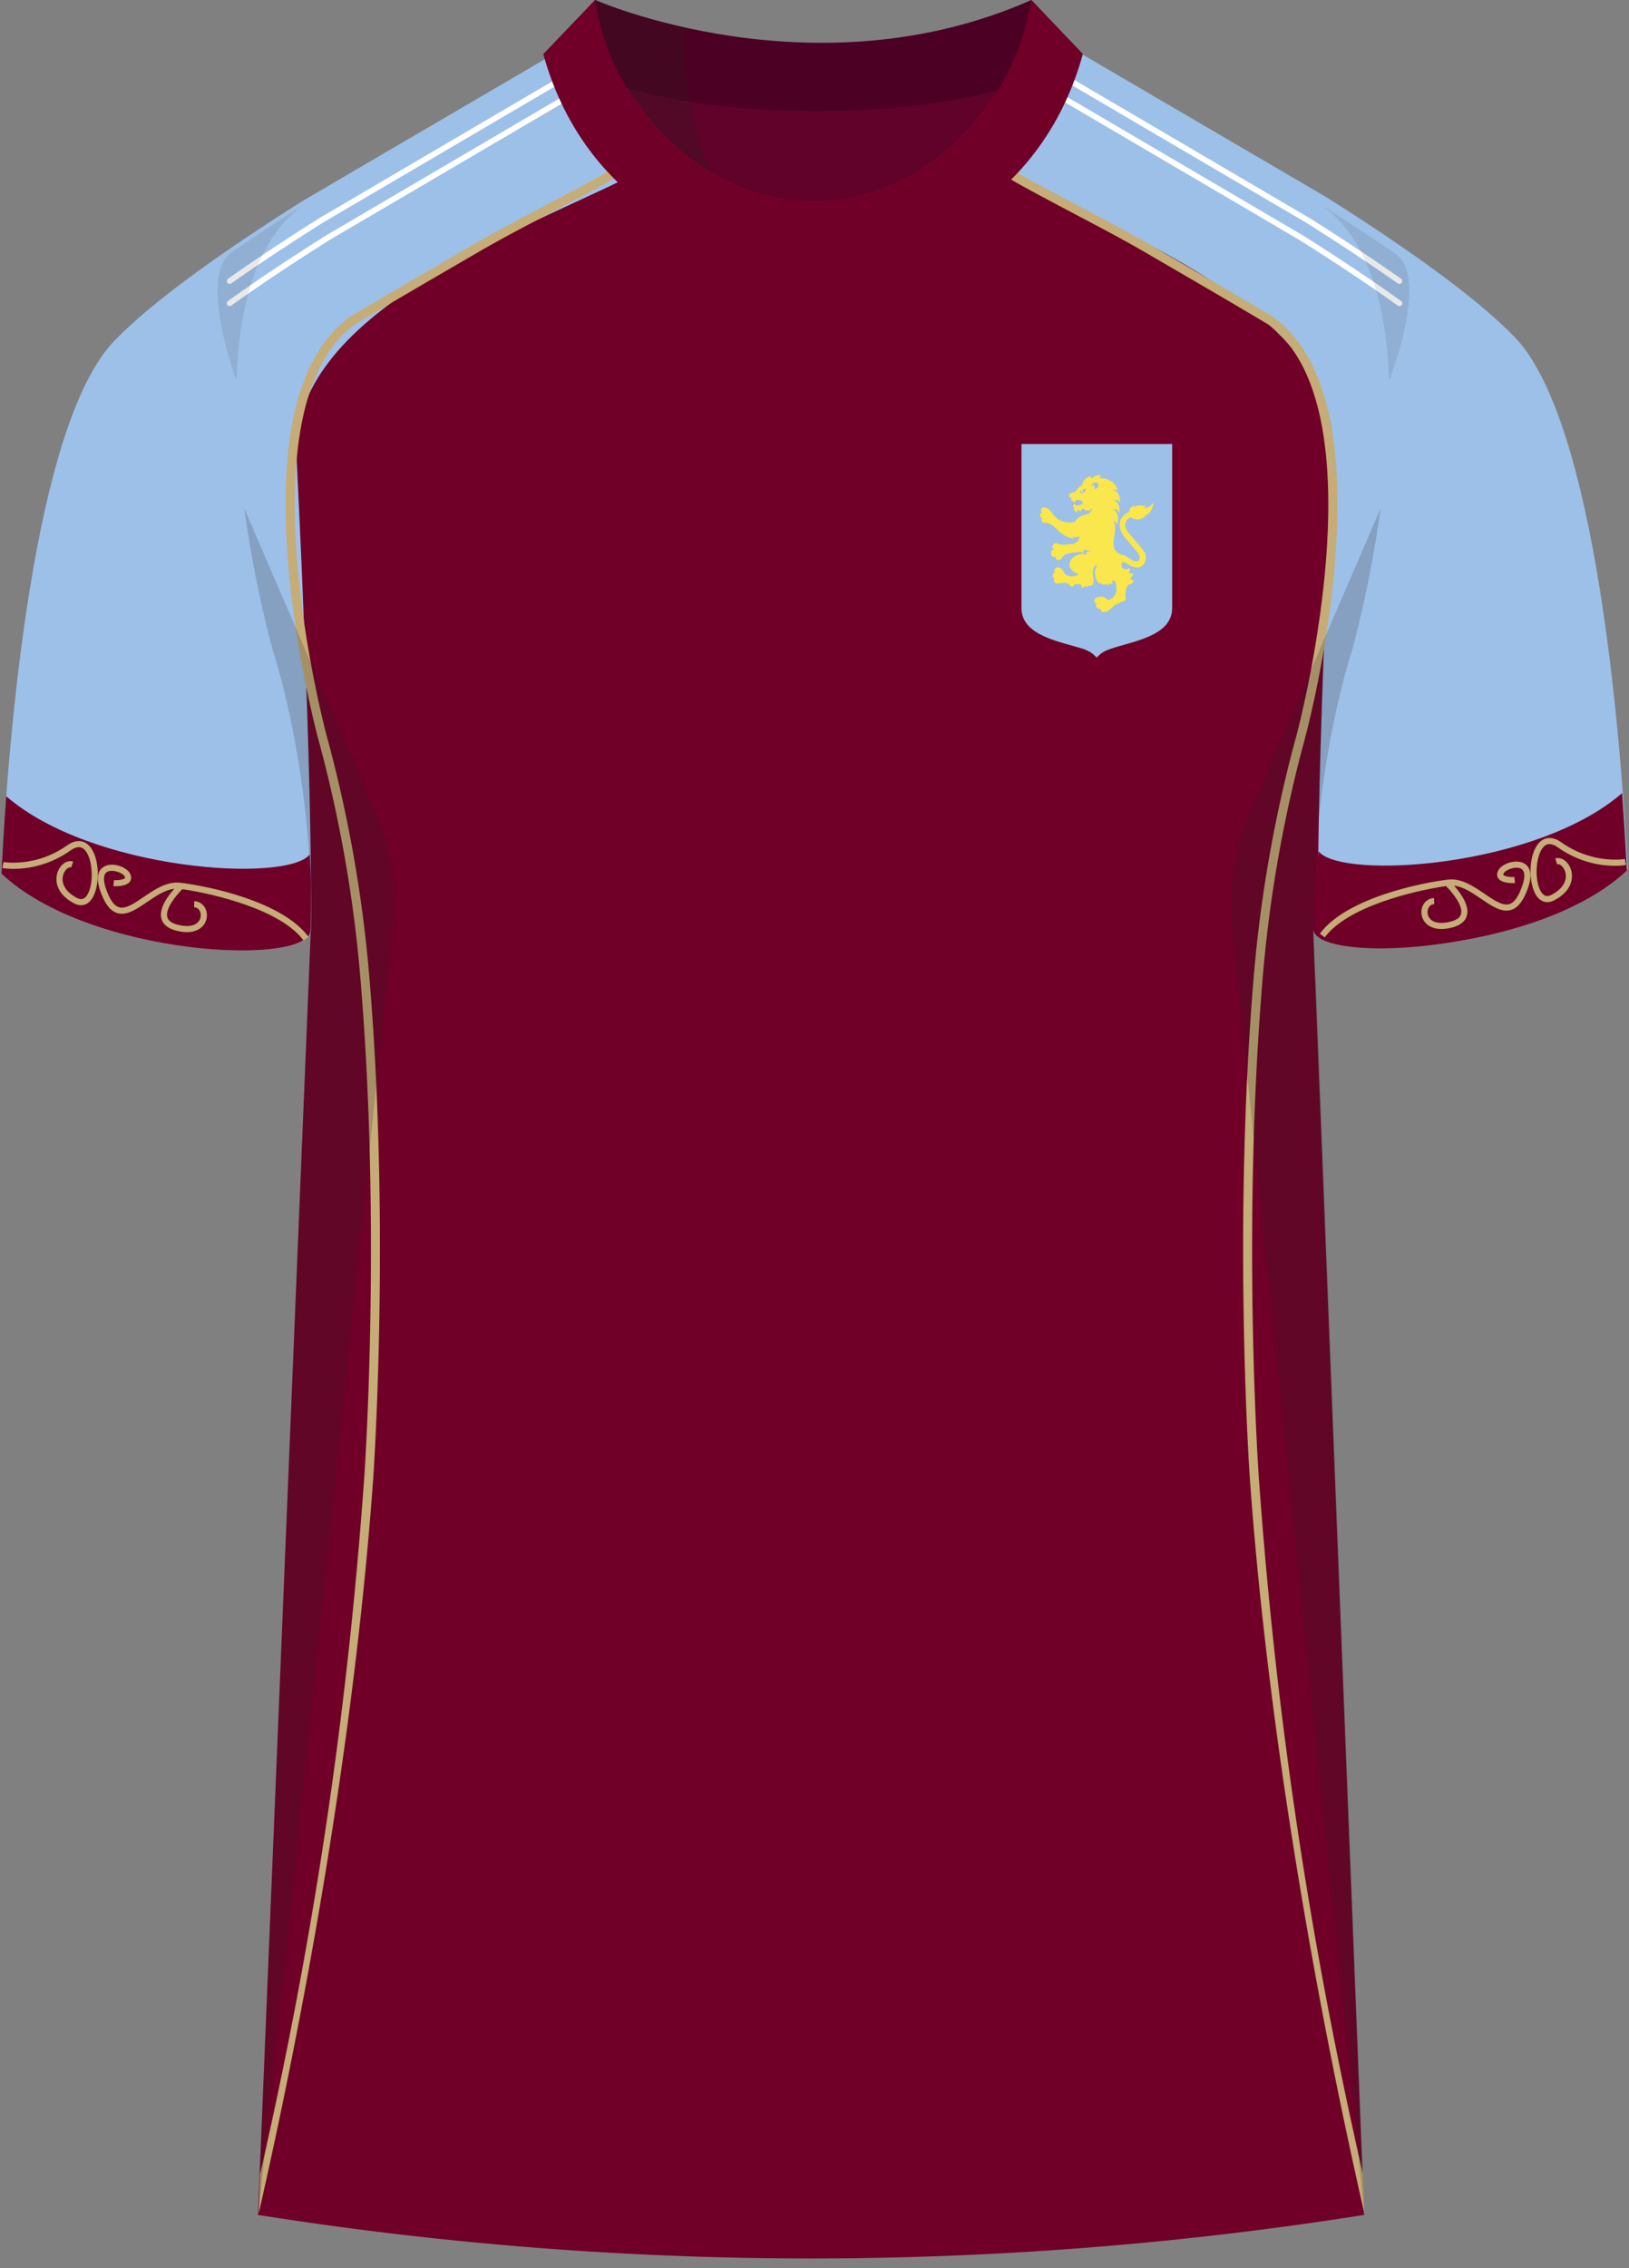 <svg xmlns="http://www.w3.org/2000/svg" viewBox="0 0 359.25 500"><rect x="0" y="0" width="359.25" height="500" fill="#808080" stroke="none"/><defs><clipPath id="clippath"><path id="Body" d="m238.56 524.15 54.38 31.68c29.13 20.41 6.91 98.57 6.91 98.57s-8.95 26.3-8.59 61.7l11.35 285.03a788.955 788.955 0 0 1-246.07 0L68.31 716.1c.37-35.4-8.59-61.7-8.59-61.7s-22.22-78.16 6.91-98.57l54.21-31.68h117.71Z" class="cls-2"/></clipPath><style>.cls-1{clip-path:url(#clippath)}.cls-10,.cls-11,.cls-12,.cls-13,.cls-14,.cls-2,.cls-3,.cls-4,.cls-5,.cls-6,.cls-7,.cls-8,.cls-9{stroke-width:0}.cls-15,.cls-2{fill:none}.cls-3{opacity:.5}.cls-3,.cls-4,.cls-9{fill:#231f20}.cls-15{stroke:#fff;stroke-miterlimit:10}.cls-4{opacity:.23}.cls-5{fill:#7fcaf4;opacity:.53}.cls-16{isolation:isolate}.cls-17{mix-blend-mode:multiply;opacity:.2}.cls-6{fill:#4c0023}.cls-7{fill:#600229}.cls-8{fill:#700028}.cls-10{fill:#c6ac77}.cls-11{fill:#d00914}.cls-12{fill:#9dc0e8}.cls-13{fill:#fff}.cls-14{fill:#fae64d}</style></defs><g class="cls-16"><g id="Laag_1" data-name="Laag 1"><g id="Chelsea"><g class="cls-1"><path d="M488.66 328.48c-1.61 0-3.28-.35-4.96-1.25-6.16-3.28-6.44-10.77-6.58-14.37-.17-4.52.12-10.4.51-18.54.7-14.3 1.74-35.92.66-64.34-1.15-30.29-4.21-46.11-11.27-58.39-7.31-12.71-19.67-22.82-40.14-39.55-8.46-6.91-18.04-14.75-29.18-24.32-16.14-13.88-29.59-19.76-39.98-17.48-15.76 3.46-25.89 25.76-34.84 45.44-4.08 8.98-7.94 17.46-12.26 24.08-5.28 8.07-11.21 11.55-17.65 10.32-12.78-2.44-17.23-21.38-23.43-52.07-2.17-10.73-4.41-21.82-6.53-26.39l15.23-7c2.94 6.35 5.17 17.36 7.74 30.1 1.84 9.09 3.73 18.48 5.93 26.24 1.59 5.6 2.93 8.89 3.9 10.79.23-.32.48-.68.75-1.1 3.63-5.55 7.23-13.47 11.04-21.86 10.57-23.25 22.55-49.61 46.51-54.87 16.05-3.52 33.9 3.39 54.55 21.15 10.98 9.44 20.48 17.21 28.86 24.06 21.2 17.33 35.21 28.78 44.06 44.16 8.55 14.88 12.2 32.78 13.47 66.06 1.07 28.19.11 49.74-.6 64.32 1.67-8.15 3.3-19.2 4.33-33.34 1.35-18.54 2.54-55.35-4.72-93.53-5.88-30.95-19.2-71.24-49.25-87.4l7.97-14.7c19.79 10.64 35.34 30.1 46.22 57.82 8.78 22.37 14.35 49.47 16.56 80.55 1.84 25.89 1.17 53.25-1.9 77.05-4.76 36.94-11.93 42.23-14.29 43.96-1.85 1.36-5.99 4.41-10.71 4.41Z" class="cls-5"/><path d="M441.63 73.79s75.76-10.11 71.48 105.59c-4.28 115.7-2.38 197.28-22.25 139.89-19.87-57.39 31.38-160.34-36.88-174.97-68.26-14.63-80.45-23.07-60.35-30.39s-12.12-34.32-39.38-33.2c-27.26 1.13-7.82 99.56-51.98 79.32-44.17-20.24-56.03-32.57-56.03-32.57" class="cls-15"/></g></g><g><g id="Shoulder_Stripe" data-name="Shoulder Stripe"><path d="M315.27 61.56a.6.6 0 0 1-.36-.12c-5.85-4.16-12.72-8.73-20.44-13.59l-45-26.38-7.87-4.54c-.3-.17-.4-.56-.23-.86.17-.3.56-.4.86-.23l7.88 4.55 45.02 26.39c7.75 4.88 14.64 9.47 20.51 13.64.28.2.35.59.15.88a.63.63 0 0 1-.51.26ZM53.04 61.21c-.2 0-.39-.09-.51-.27-.2-.28-.13-.68.15-.88 5.78-4.09 12.53-8.57 20.07-13.32l52.7-30.92c.3-.17.68-.08.86.22.18.3.08.68-.22.86L73.41 47.81c-7.5 4.73-14.24 9.2-20 13.27-.11.08-.24.12-.36.12ZM315.53 64.83c-.13 0-.26-.04-.37-.12-6.18-4.46-13.57-9.4-21.96-14.69l-44.99-26.37-6.89-3.98c-.3-.17-.4-.56-.23-.86.17-.3.56-.4.86-.23l6.89 3.98 45.01 26.38c8.43 5.32 15.84 10.27 22.04 14.74.28.2.35.6.14.88-.12.17-.31.26-.51.26ZM52.74 64.51c-.2 0-.39-.09-.51-.26-.2-.28-.14-.67.14-.88 6.11-4.39 13.42-9.27 21.72-14.5l51.67-30.32c.3-.17.68-.08.86.22.18.3.08.68-.22.86L74.75 49.94c-8.26 5.2-15.55 10.07-21.64 14.44-.11.08-.24.12-.37.12Z" class="cls-13"/></g><path id="Jersey_Color" d="M291.24 45.16c16.54 10.43 32.64 21.66 41.32 30.67 17.9 18.56 23.24 87.84 24.71 116.28-19.39 18.28-67.61 20.58-67.69 12.52l11.25 283.6a779.627 779.627 0 0 1-243.94 0l11.67-283.6c-.08 8.06-48.31 5.75-67.69-12.52 1.46-28.44 6.81-97.72 24.71-116.28 8.69-9.01 24.78-20.24 41.32-30.67l52.51-31.17 11.27-11.83s47.98 21.28 95.51.23l11.11 11.6 53.95 31.17Z" class="cls-8" data-name="Jersey Color"/><path d="M334.03 74.3c-8.76-9.09-25-20.42-41.69-30.94l-54.38-31.8h-17.19v26.69c23.25 11.65 75.39 30.25 73.06 62.14 0 0-3.52 68.3-3.16 103.83.09 8.13 48.73 5.8 68.28-12.63-1.48-28.68-6.87-98.58-24.92-117.3ZM25.22 75.13c8.76-9.09 25-20.42 41.69-30.94l54.38-31.8h17.19v26.69c-23.25 11.65-75.39 30.25-73.06 62.14 0 0 3.52 68.3 3.16 103.83-.09 8.13-48.73 5.8-68.28-12.63 1.48-28.68 6.87-98.58 24.92-117.3Z" class="cls-12"/><g><g id="Shoulder_Stripe-2" data-name="Shoulder Stripe"><path d="M50.65 62.59c-.2 0-.39-.09-.51-.27-.2-.28-.13-.68.15-.88 5.78-4.09 12.53-8.57 20.07-13.32l52.7-30.92c.3-.17.68-.08.86.22.18.3.08.68-.22.86L71.02 49.19c-7.5 4.73-14.24 9.2-20 13.27-.11.08-.24.12-.36.12ZM50.65 67.48c-.2 0-.39-.09-.51-.26-.2-.28-.14-.67.14-.88 6.11-4.39 13.42-9.27 21.72-14.5l51.67-30.32c.3-.17.68-.08.86.22.18.3.08.68-.22.86L72.66 52.91c-8.26 5.2-15.55 10.07-21.64 14.44-.11.08-.24.12-.37.12Z" class="cls-13"/></g><g id="Shoulder_Stripe-3" data-name="Shoulder Stripe"><path d="M308.6 62.59c.2 0 .39-.09.51-.27.2-.28.13-.68-.15-.88-5.78-4.09-12.53-8.57-20.07-13.32l-52.7-30.92a.632.632 0 0 0-.86.22c-.18.3-.08.68.22.86l52.68 30.91c7.5 4.73 14.24 9.2 20 13.27.11.08.24.12.36.12ZM308.6 67.48c.2 0 .39-.09.51-.26.2-.28.14-.67-.14-.88-6.11-4.39-13.42-9.27-21.72-14.5l-51.67-30.32a.632.632 0 0 0-.86.22c-.18.3-.08.68.22.86l51.65 30.31c8.26 5.2 15.55 10.07 21.64 14.44.11.08.24.12.37.12Z" class="cls-13"/></g></g><path d="M179.18 46.24c-17.01 0-32.04-10.39-40.62-24.72 9.58 2.63 23.18 4.93 41.44 4.94 17.47 0 30.41-2.12 39.59-4.6-8.61 14.15-23.54 24.38-40.41 24.38Z" class="cls-11"/><path d="M300.91 488c-12.16-53.29-21.68-111.61-25.28-162.18-.04-.51-3.61-52.03.49-105.85.54-7.12 1.67-21.95 5.77-41.26a294.72 294.72 0 0 1 4.02-16.58c.2-.72 19.25-72.05-6.25-90.63-8.46-5.04-18.1-10.64-27.43-16.06-9.33-5.42-22.93-12.05-31.47-17.14l1.01-1.7c8.54 5.09 22.13 11.71 31.46 17.13 9.33 5.42 18.98 11.03 27.52 16.12 11.3 8.23 15.87 26.37 13.67 53.97-1.63 20.38-6.55 38.65-6.6 38.83-1.48 5.39-2.82 10.93-3.99 16.47-4.07 19.18-5.19 33.91-5.73 41-4.1 53.68-.53 105.04-.49 105.55 3.59 50.46 10.83 100.43 22.97 153.62l.33 8.7ZM57.03 488c12.16-53.29 21.68-111.61 25.28-162.18.04-.51 3.61-52.03-.49-105.85-.54-7.12-1.67-21.95-5.77-41.26a294.72 294.72 0 0 0-4.02-16.58c-.2-.72-19.25-72.05 6.25-90.63 8.46-5.04 18.1-10.64 27.43-16.06 9.33-5.42 22.93-12.05 31.47-17.14l-1.01-1.7c-8.54 5.09-22.13 11.71-31.46 17.13-9.33 5.42-18.98 11.03-27.52 16.12-11.3 8.23-15.87 26.37-13.67 53.97 1.63 20.38 6.55 38.65 6.6 38.83 1.48 5.39 2.82 10.93 3.99 16.47 4.07 19.18 5.19 33.91 5.73 41 4.1 53.68.53 105.04.49 105.55-3.59 50.46-10.83 100.43-22.97 153.62l-.33 8.7Z" class="cls-10"/><g id="Shading" class="cls-17"><path d="M68.06 217.94c3.26-41.73-7.93-74.7-7.93-74.7s-3.88-13.72-6.25-31.13l29.16 67.54c2.74 6.34 4.39 17.16 3.67 24.03L56.99 488.23l11.07-270.3ZM290.28 217.94c-3.26-41.73 7.93-74.7 7.93-74.7s3.88-13.72 6.25-31.13l-29.16 67.54c-2.74 6.34-4.39 17.16-3.68 24.03l29.31 284.55-10.65-270.3Z" class="cls-9"/><path d="M50.96 55.68c5.13-3.52 10.55-7.07 16.03-10.52-10.58 7.44-14.32 22.58-14.83 38.79 0 0-8.54-22.89-1.21-28.27ZM307.9 56.04a540.04 540.04 0 0 0-16.56-10.88c10.58 7.44 14.49 22.58 14.99 38.79 0 0 8.9-22.53 1.58-27.91Z" class="cls-3"/></g><g id="Collar"><g><path d="M227.45 0c-47.95 21.23-96.19 0-96.19 0l-11.4 11.93s17.44 12.57 60.3 12.58c41.56-.02 57.7-11.83 58.66-12.58L227.46 0Z" class="cls-6"/><path d="M179.33 44.46c-17.16 0-32.32-10.49-40.97-24.93 9.66 2.65 23.39 4.98 41.81 4.98 17.62 0 30.67-2.14 39.93-4.64-8.69 14.27-23.74 24.59-40.77 24.59Z" class="cls-7"/></g><path d="M227.39 0c-3.51 23.5-23.8 44.46-48.07 44.46-9.08 0-17.6-2.93-24.89-7.83-12.21-8.2-20.98-21.92-23.18-36.63l-11.43 11.93c8.29 30.12 33.85 45.24 59.49 45.39 25.64-.14 51.2-15.27 59.49-45.39L227.37 0Z" class="cls-8"/><path d="M131.26 0c2 .81 4.1 1.59 6.31 2.34 4.86 1.65 9.48 2.88 13.76 3.79-.2 2.68-.26 5.61-.07 8.75.56 9.63 3.15 17.56 5.66 23.28-4.26-2.59-11.96-8.06-18.04-17.79-5.04-8.06-6.87-15.7-7.62-20.37Z" class="cls-4"/></g><g><g id="Cuffs"><path d="M.31 192.56c.24-4.69.57-10.55 1.06-17.05 18.94 16.45 61.91 19.18 66.94 12.84.36 5.25.25 10.87.19 16.69-.08 8.1-48.7 5.9-68.19-12.48Z" class="cls-8"/></g><g><path d="M19.64 186.4c-.75-.77-2.38-1.79-4.88-.03-6.92 4.89-13.92 3.66-13.99 3.65l-.25 1.32c.31.06 7.61 1.36 15.02-3.87 1.94-1.37 2.85-.44 3.14-.13 1.86 1.9 2.11 7.87.42 10.13-.57.77-1.26.92-2.14.46-3.14-1.64-3.56-3.88-2.9-5.43.38-.89 1.12-1.47 1.65-1.3l.42-1.28c-1.23-.41-2.65.48-3.32 2.05-.85 2.01-.44 5.08 3.52 7.15.43.23.86.36 1.27.4.99.1 1.89-.33 2.57-1.25 1.93-2.6 1.98-9.3-.54-11.88Z" class="cls-10"/><path d="M39.71 194.58c-2.91-.34-5.64 1.51-8.04 3.15-2.02 1.38-3.92 2.68-5.38 2.27-.87-.24-1.63-1.09-2.32-2.6-1.27-2.77-1.38-4.68-.29-5.24 1.15-.59 3.34.22 3.78.98.08.14.15.32.11.39-.24.37-1.67.55-2.44.47l-.13 1.34s2.86.23 3.7-1.08c.23-.36.41-.96-.07-1.79-.81-1.41-3.76-2.44-5.56-1.51-1.3.67-2.42 2.43-.32 7 .87 1.89 1.91 2.98 3.19 3.33 2.06.57 4.22-.9 6.5-2.46 1.95-1.33 3.95-2.69 5.99-2.91-1.37 1.54-3.43 4.29-2.84 6.56.34 1.3 1.45 2.2 3.31 2.67.55.14 1.06.23 1.52.28 2.52.25 3.81-.72 4.38-1.4.86-1.02 1.08-2.47.54-3.67-.46-1.03-1.39-1.67-2.49-1.71l-.05 1.34c.8.02 1.16.58 1.31.91.27.61.27 1.54-.34 2.26-.83.98-2.44 1.22-4.55.69-1.35-.34-2.13-.91-2.33-1.7-.49-1.89 2.04-4.88 3.32-6.15 7.22 1.06 21.74 4.55 26.74 11.31l1.08-.8c-5.84-7.9-22.29-11.21-28.31-11.94Z" class="cls-10"/></g></g><g><g id="Cuffs-2" data-name="Cuffs"><path d="M358.79 191.87c-.24-4.69-.57-10.55-1.06-17.05-18.94 16.45-61.91 19.18-66.94 12.84-.36 5.25-.25 10.87-.19 16.69.08 8.1 48.7 5.9 68.19-12.48Z" class="cls-8"/></g><g><path d="M339.47 185.72c.75-.77 2.38-1.79 4.88-.03 6.92 4.89 13.92 3.66 13.99 3.65l.25 1.32c-.31.06-7.61 1.36-15.02-3.87-1.94-1.37-2.85-.44-3.14-.13-1.86 1.9-2.11 7.87-.42 10.13.57.77 1.26.92 2.14.46 3.14-1.64 3.56-3.88 2.9-5.43-.38-.89-1.12-1.47-1.65-1.3l-.42-1.28c1.23-.41 2.65.48 3.32 2.05.85 2.01.44 5.08-3.52 7.15a3.4 3.4 0 0 1-1.27.4c-.99.1-1.89-.33-2.57-1.25-1.93-2.6-1.98-9.3.54-11.88Z" class="cls-10"/><path d="M319.39 193.89c2.91-.34 5.64 1.51 8.04 3.15 2.02 1.38 3.92 2.68 5.38 2.27.87-.24 1.63-1.09 2.32-2.6 1.27-2.77 1.38-4.68.29-5.24-1.15-.59-3.34.22-3.78.98-.08.14-.15.32-.11.39.24.37 1.67.55 2.44.47l.13 1.34s-2.86.23-3.7-1.08c-.23-.36-.41-.96.07-1.79.81-1.41 3.76-2.44 5.56-1.51 1.3.67 2.42 2.43.32 7-.87 1.89-1.91 2.98-3.19 3.33-2.06.57-4.22-.9-6.5-2.46-1.95-1.33-3.95-2.69-5.99-2.91 1.37 1.54 3.43 4.29 2.84 6.56-.34 1.3-1.45 2.2-3.31 2.67-.55.14-1.06.23-1.52.28-2.52.25-3.81-.72-4.38-1.4-.86-1.02-1.08-2.47-.54-3.67.46-1.03 1.39-1.67 2.49-1.71l.05 1.34c-.8.02-1.16.58-1.31.91-.27.61-.27 1.54.34 2.26.83.98 2.44 1.22 4.55.69 1.35-.34 2.13-.91 2.33-1.7.49-1.89-2.04-4.88-3.32-6.15-7.22 1.06-21.74 4.55-26.74 11.31l-1.08-.8c5.84-7.9 22.29-11.21 28.31-11.94Z" class="cls-10"/></g></g><g><path id="path2724" d="M242.81 144.08c.53-.41.91-.62 1.79-.94 4.72-1.73 13.9-2.76 13.9-9.09V97.88h-33.23v36.17c0 6.22 8.94 7.45 13.78 9.04 0 0 1.08.43 1.53.74.63.43 1.27 1.11 1.27 1.11s.6-.59.95-.87" class="cls-12"/><path id="path2776" d="M242.18 107.32c-.2.31-.72.51-.72.51s-.12 0-.03-.22c.08-.2.12-.29.12-.29l-.42.15s.15-.13.21-.35c.06-.22.04-.36.04-.36s-.06.18-.26.27c-.17.07-.5.1-.5.1s.4-.84 1.03-.78c.63.06.75.65.54.96Zm-2.84.92c-.08.18-.26.37-.47.42-.17.04-.33.04-.45 0-.31-.11-.38-.33-.38-.33l.33-.16c.06.17.17.26.31.27.14 0 .24-.06.29-.18.02-.07 0-.17 0-.17s-.04.1-.13.1c-.06 0-.16-.04-.13-.19l.75-.36s-.02.32-.15.61Zm15.04 2.53s-.7.95-1.44 1.11c-.52.11-.88.06-.88.06s.2-.01.34-.13c.17-.13.27-.36.27-.36s-.31.16-.84.02c-.24-.06-.75-.11-1.16.04-.31.11-.68.43-.68.43s.12-.13.18-.27c.08-.19.03-.4.03-.4s-.04.2-.3.31c-.15.06-.49.21-.63.43-.2.29-.17.65-.25.73-.06.07-1.96.93-2.09 2.68-.13 1.74 1.17 3.09 1.6 3.58.42.49 2.23 2.6 2.52 3.07.24.38.43.77.21 1.26-.13.29-.59.62-1.25.31-.68-.32-1.14-.77-1.86-1.08-.57-.26-1.24-.44-1.39-.54-.11-.08-1.11-.71-1.2-1.87-.08-.9.29-2.31.34-3.28.08-1.34-.31-1.92-.32-1.98-.01-.09.34.02.49.29.21.37.18.52.18.52s.46-.86.26-1.94c-.22-1.23-.98-1.39-.99-1.48 0-.07.23-.12.47-.04.67.21.79.86.79.86s.29-.91-.11-1.83c-.36-.84-.91-.92-.92-1.02 0-.05.17-.13.53-.04.56.14.68.61.68.61s.13-.79-.1-1.46c-.42-1.2-1.29-1.32-1.3-1.41 0-.06.24-.13.49-.06.42.12.47.24.47.24s-.02-.29-.25-.73c-.25-.48-.86-1.12-1.11-1.27-1.41-.84-2.17-.68-2.42-.69-.07 0-.22-.13-.15-.33.1-.31.31-.42.31-.42s-.59-.02-1.13.18c-.63.24-.95.59-1.02.59-.06 0-.14-.11-.14-.26 0-.23.08-.3.08-.3s-.74.24-1.09.51c-.25.18-.63.47-.82.93-.15.36-.23.82-.23.82s-.17-.13-.4.04c-.24.17-.51.52-.65.72-.13.2-.32.4-.45.45-.15.06-.98.35-1.14.45-.15.09-.21.4-.18.52.01.06.07.2.2.34.07.08.12.01.16-.08.02-.05.06-.08.08-.06.17.09.02.49.06.6.06.14.18.26.33.36.19.13.57.24.57.24s-.06-.17.01-.28c.06-.08.22-.21.38-.23.3-.04.76-.01 1 .19.33.29.29.66.29.66s-.59.23-.88.27c-.29.04-.5.04-.71-.03s-.39-.29-.39-.29-.06.33-.09.38c-.02.03-.17.1-.16.2.03.19.29.2.32.26.03.06-.17.26-.03.55.08.16.24.29.39.38.17.09.32.13.32.13s-.06-.23.08-.4c.07-.1.22-.13.24-.11.04.02.04.1.21.2.17.1.4.06.4.06s-.17-.21-.02-.39c.1-.13.32-.17.36-.16.05.01.24.24.7.37.21.06.54.09.7 0 .38-.21.39-.38.78-.45 0 0-.21.1-.41.6-.18.45-.67.61-.98.71-.38.12-.79.2-1.17.38-.25.12-.57.32-.86.58s-.55.67-.69.75c-.15.08-1.41.24-2.61-.16-1.19-.4-1.64-1-2.14-1.65-.52-.68-1-1.17-1.34-1.29-.31-.11-.51-.17-.79-.11-.21.04-.38.17-.43.37-.09.31-.03.47.05.56.09.11.36.2.36.2s-.32-.06-.5.12c-.17.17-.22.72.03.93.21.17.41.17.41.17s-.13 0-.18.1c-.08.16-.15.42-.03.59.3.44.6.27.93.33.45.1.63.13.95.29.51.25 1 .72 1.49 1.21.58.57 1.07.88 1.23 1 1.32 1.06 2.67.93 2.67.93s-.1-.05-.28-.15c-.13-.07-.23-.16-.18-.17.09-.01.4.08.82.06.42-.02.61-.13.65-.11.07.01-.04.7-.49 1.11-.45.4-.72.49-1.22.52-.41.03-1.87.2-2.19.15-.32-.05-.85-.29-1.06-.33-.22-.03-.38-.08-.61.13-.23.2-.45.71-.33.97.11.25.48.28.48.28s-.5 0-.68.26c-.15.22-.24.51-.04.95.11.26.41.47.61.45.2-.03.44-.23.44-.23s-.28.34-.15.54.5.37.82.35c.31-.01.62-.47.82-.77.22-.32.53-.43.87-.58.39-.16 2.79-.46 3.16-.4.38.06.38.08.59.13 0 0-.02-.12-.11-.26-.11-.18-.22-.28-.2-.31.03-.05.55-.05.97.04.49.11.88.42.88.42s-.35-.1-.7-.08c-.24.02-.44.08-.44.08.03.06.04.09.07.17.06.17.11.39.08.39-.05 0-.24-.06-.48-.11-.29-.06-.4-.1-.65-.08-.15.01-1.83.43-2.35 1.41-.49.92-.24 1.45-.08 1.73.15.29.62.69.77.81.24.19 1.07.56 1.07.65 0 .08-.55.27-1.16.34-.62.07-1.51-.15-1.79-.47-.18-.2-.55-.84-.78-1.09-.22-.25-.79-.52-1.16-.37-.24.1-.37.3-.47.5-.1.2 0 .38.06.44.05.04.2.13.2.13s-.15-.04-.33.1c-.15.13-.24.27-.27.62-.03.31.07.49.21.61s.33.09.33.09-.29.09-.29.3.12.54.38.68c.26.13 1.21-.03 1.63-.08.31-.03.88.04 1.18.24.2.13.34.36.52.49.13.1.38.13.54.01.14-.1.15-.22.23-.29s.14-.11.77-.16c.52-.04.73.17.81.29.03.05.05 0 .07.16.03.24-.05.33-.05.33s.29-.01.51-.15c.13-.08.29-.2.32-.23.03-.03.13-.08.15.04.03.15-.02.19-.02.19s.29-.03.49-.17c.24-.15.31-.24.38-.25.05 0 .08.05.03.22 0 0 .93-.18.83-1.2-.13-1.34-.27-1.87-.14-2.41s.61-1.06.61-1.06l.2.31s-.36.49-.4 1.14c-.03.39.1 1.17.22 1.53.15.43.38.8.5.94.24.29.42.31.42.31s0-.08.04-.2c.03-.1.11-.1.13-.1.04.01.07.15.23.29.18.15.65.22.65.22s-.03-.07-.03-.18c0-.1.07-.18.1-.17.05.01 0 .09.29.23.27.13.56.07.56.07s-.06-.08-.06-.15c0-.1.06-.17.08-.18.04 0-.01.03.33.1.32.07.53-.14.53-.14s-.14-.14-.22-.29c-.05-.08-.02-.18.02-.23.05-.06.47-.06.68.22.18.25.32 1.41.26 2.05-.04.47-.49 1.32-1.13 1.71-.56.34-.75.2-.95.06-.23-.17-.63-.51-.88-.54-.26-.04-.52-.04-.72 0-.17.04-.09 0-.4.09-.21.06-.56.17-.7.44-.13.24-.11.66.09.81.19.15.37.18.46.09 0 0-.1.08-.18.23-.12.2-.12.38.08.68.17.26.44.36.57.37.21.01.33-.04.33-.04s.05-.01.16-.15c0 0-.24.36-.1.61.07.12.29.25.54.25.35 0 .67-.06.82-.15.24-.14.46-.3.64-.46.33-.29.62-.63 1.06-.91.24-.15 1.19-.65 1.64-.75.26-.05.38-.08.53-.22.15-.14.29-.51.15-.84-.15-.33-.03-.79.1-1.41.13-.63.28-1.04.48-1.18.2-.15.42-.13.82-.38.42-.27.38-.74.38-.74s-.12.06-.44-.11c-.27-.14-.24-.31-.23-.37.01-.08.08-.07.32-.28.27-.24.2-.84.2-.84s-.09.13-.38.13c-.2 0-.4-.02-.43-.2-.04-.18.11-.22.15-.46a.715.715 0 0 0-.12-.51s-.12.21-.63.24c-.32.02-.48-.03-.62-.08a.854.854 0 0 1-.47-.57c-.09-.49.08-.72.13-.77.19-.21.63-.12 1.19.27.63.44 1.85 1.05 2.84.64.92-.38 1.76-2.03.79-3.43-.86-1.25-3.32-3.89-3.59-4.33-.24-.38-.64-1.04-.55-1.68.07-.54.32-.91.57-1.11.24-.21.55-.36.64-.36.08-.01.76.39 1.34.46.55.06 1.05-.18 1.44-.4.31-.17.59-.14.59-.14-.14-.08-.1-.09-.25-.15-.09-.03-.3-.03-.3-.03s.86-.26 1.31-.77c.77-.85.89-2.24.89-2.24" class="cls-14"/></g></g></g></g></svg>